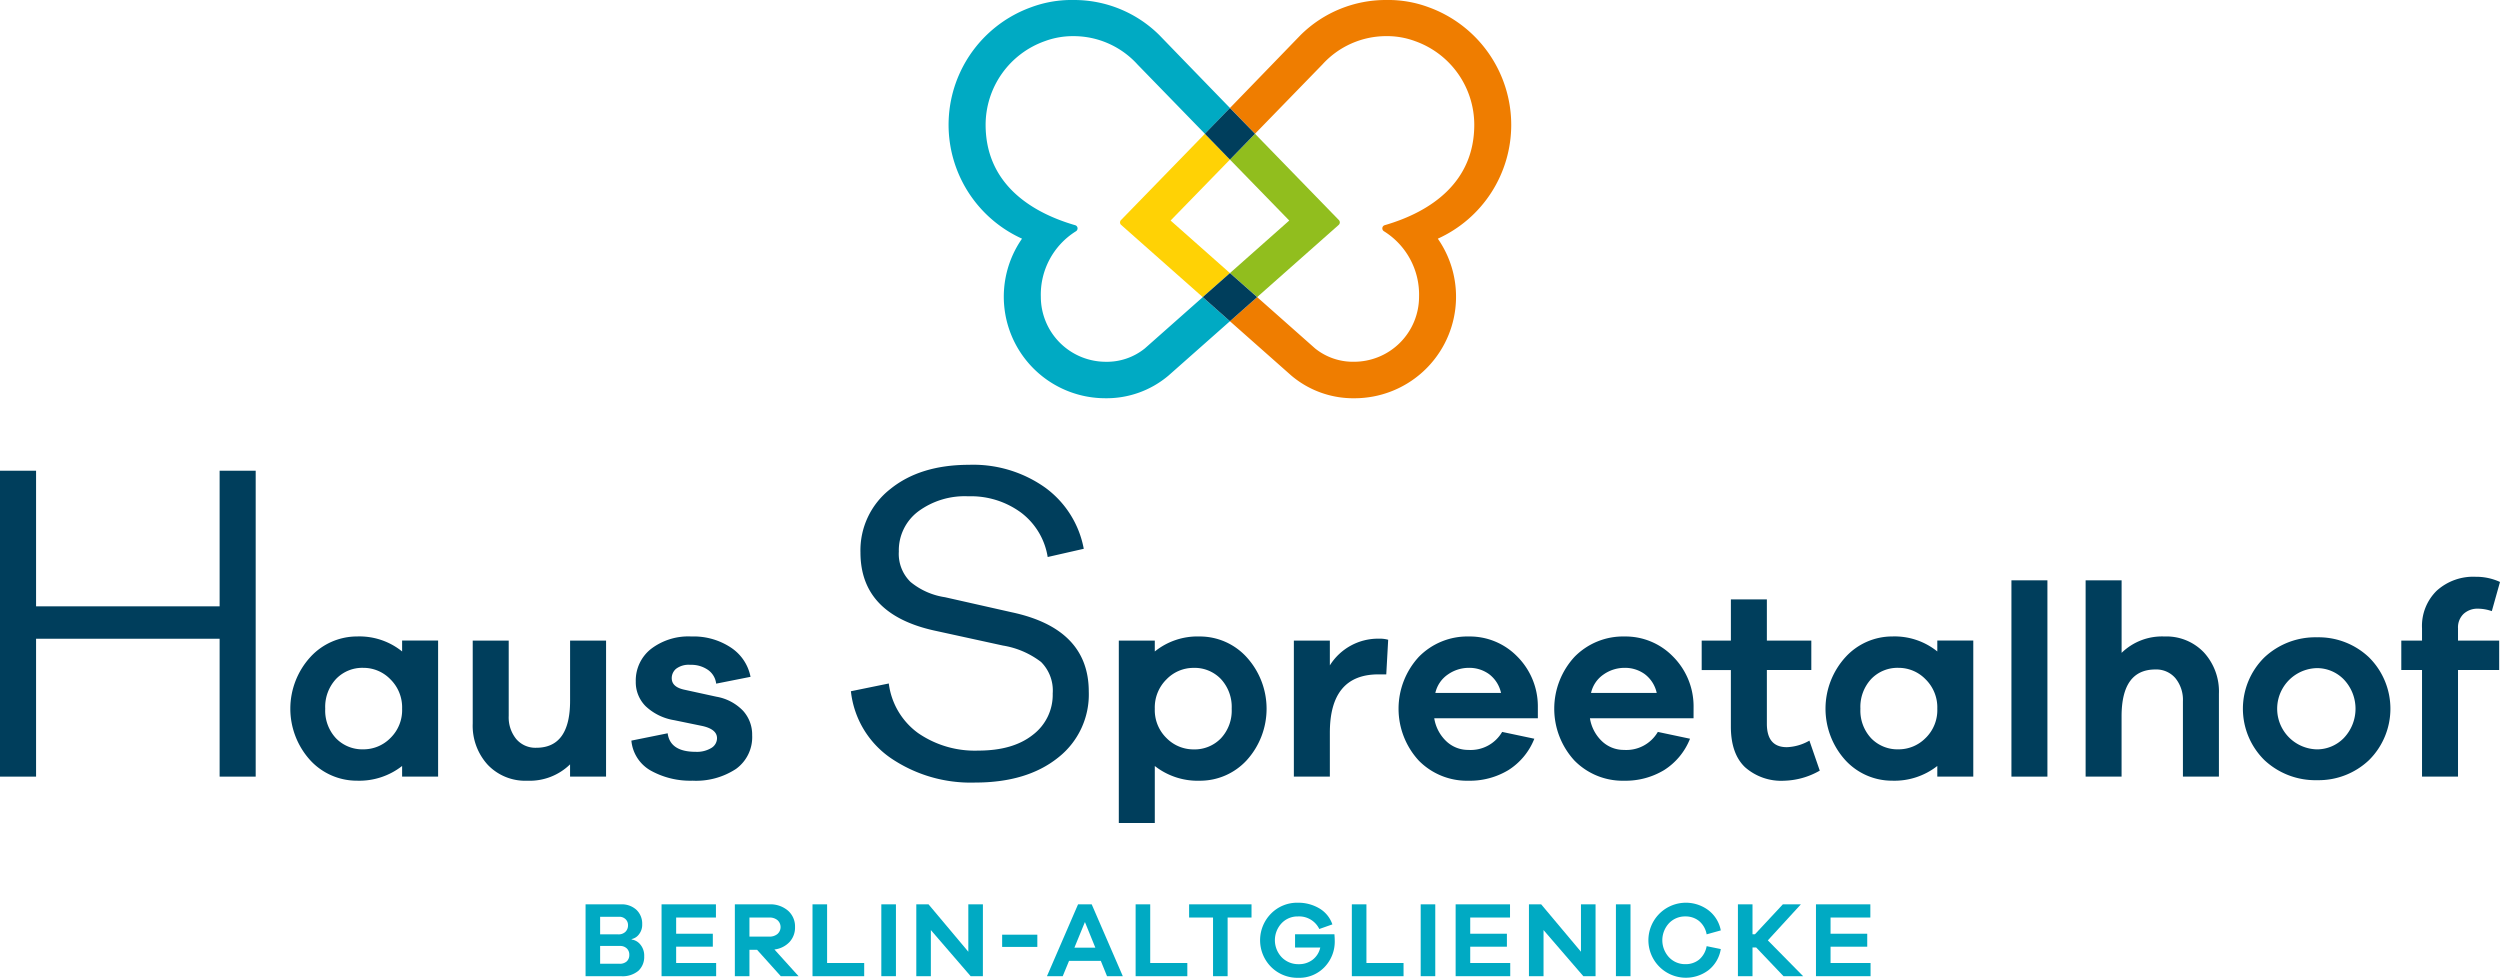 <svg xmlns="http://www.w3.org/2000/svg" viewBox="0 0 380.563 148.846">
  <defs>
    <style>
      .a {
        fill: #003e5c;
      }

      .b {
        fill: #00aac3;
      }

      .c {
        fill: #ffd205;
      }

      .d {
        fill: #ef7d00;
      }

      .e {
        fill: #91be1e;
      }
    </style>
  </defs>
  <title>4023 spreetalhof_Z_RGB</title>
  <g>
    <g>
      <path class="a" d="M45.038,118.222h-5.49V97.232H11.607v20.99H6.116V71.655h5.491V92.3H39.548V71.655h5.49Z" transform="translate(-6.116)"/>
      <path class="a" d="M72.807,118.222H67.328V116.6a10.563,10.563,0,0,1-6.848,2.241,9.638,9.638,0,0,1-7.138-3.113,11.667,11.667,0,0,1,.02-15.709,9.635,9.635,0,0,1,7.118-3.134,10.335,10.335,0,0,1,6.848,2.283v-1.66h5.479Zm-7.264-5.872a5.926,5.926,0,0,0,1.785-4.462,5.991,5.991,0,0,0-1.785-4.482,5.706,5.706,0,0,0-4.108-1.744,5.542,5.542,0,0,0-4.171,1.7,6.246,6.246,0,0,0-1.64,4.524,6.172,6.172,0,0,0,1.64,4.5,5.574,5.574,0,0,0,4.171,1.681A5.744,5.744,0,0,0,65.543,112.35Z" transform="translate(-6.116)"/>
      <path class="a" d="M98.372,118.222H92.894v-1.867a8.814,8.814,0,0,1-6.517,2.49,7.877,7.877,0,0,1-6.018-2.428,8.813,8.813,0,0,1-2.283-6.288V97.512h5.479v11.455A5.231,5.231,0,0,0,84.7,112.5a3.823,3.823,0,0,0,3.051,1.328q5.146,0,5.147-7.139V97.512h5.478Z" transform="translate(-6.116)"/>
      <path class="a" d="M107.752,111.623q.372,2.823,4.274,2.823a4.225,4.225,0,0,0,2.367-.581,1.742,1.742,0,0,0,.871-1.495q0-1.37-2.284-1.867l-4.232-.872a8.265,8.265,0,0,1-4.338-2.117,5.166,5.166,0,0,1-1.514-3.776,6.117,6.117,0,0,1,2.3-4.939,9.352,9.352,0,0,1,6.163-1.91,10.268,10.268,0,0,1,6.039,1.7,6.911,6.911,0,0,1,2.968,4.441l-5.23,1.038a2.973,2.973,0,0,0-1.224-2.076,4.436,4.436,0,0,0-2.719-.788,3.167,3.167,0,0,0-2.158.6,1.871,1.871,0,0,0-.664,1.432q0,1.328,1.868,1.743l4.939,1.079a7.349,7.349,0,0,1,4.047,2.137,5.391,5.391,0,0,1,1.389,3.715,5.958,5.958,0,0,1-2.469,5.146,11.072,11.072,0,0,1-6.62,1.785,12.378,12.378,0,0,1-6.308-1.515,5.835,5.835,0,0,1-2.989-4.586Z" transform="translate(-6.116)"/>
      <path class="a" d="M165.219,74.226a14.867,14.867,0,0,1,5.873,9.314L165.6,84.791a10.535,10.535,0,0,0-4.032-6.742,12.865,12.865,0,0,0-8.062-2.5,11.9,11.9,0,0,0-7.646,2.328,7.413,7.413,0,0,0-2.919,6.082,5.971,5.971,0,0,0,1.773,4.622,10.733,10.733,0,0,0,5.247,2.329L160.109,93.2q11.746,2.5,11.746,12.094a12.2,12.2,0,0,1-4.725,10.078q-4.726,3.753-12.58,3.753a21.612,21.612,0,0,1-12.824-3.718,14.184,14.184,0,0,1-6.081-10.183l5.768-1.181a11.018,11.018,0,0,0,4.448,7.541,15.2,15.2,0,0,0,9.175,2.676q5.283,0,8.306-2.4a7.644,7.644,0,0,0,3.023-6.29,6.135,6.135,0,0,0-1.772-4.8,12.961,12.961,0,0,0-5.8-2.5l-10.495-2.294Q137.1,93.479,137.1,84.1a11.828,11.828,0,0,1,4.552-9.661q4.553-3.684,11.99-3.684A18.91,18.91,0,0,1,165.219,74.226Z" transform="translate(-6.116)"/>
      <path class="a" d="M195.871,100.023a11.667,11.667,0,0,1,.022,15.709,9.646,9.646,0,0,1-7.139,3.113,10.566,10.566,0,0,1-6.849-2.241v8.674h-5.478V97.512h5.478v1.66a10.335,10.335,0,0,1,6.849-2.283A9.631,9.631,0,0,1,195.871,100.023Zm-3.9,12.368a6.176,6.176,0,0,0,1.639-4.5,6.249,6.249,0,0,0-1.639-4.524,5.545,5.545,0,0,0-4.171-1.7,5.712,5.712,0,0,0-4.11,1.744,5.994,5.994,0,0,0-1.784,4.482,5.929,5.929,0,0,0,1.784,4.462,5.75,5.75,0,0,0,4.11,1.722A5.577,5.577,0,0,0,191.97,112.391Z" transform="translate(-6.116)"/>
      <path class="a" d="M217.432,97.387l-.291,5.271h-1.2q-7.387,0-7.388,8.882v6.682h-5.479V97.512h5.479v3.777a8.656,8.656,0,0,1,7.429-4.068A4.877,4.877,0,0,1,217.432,97.387Z" transform="translate(-6.116)"/>
      <path class="a" d="M240.217,109.341H224.445a6.136,6.136,0,0,0,1.848,3.507,4.8,4.8,0,0,0,3.341,1.307,5.536,5.536,0,0,0,5.146-2.739l4.9,1.037a9.96,9.96,0,0,1-3.944,4.773,11.348,11.348,0,0,1-6.1,1.619,10.271,10.271,0,0,1-7.554-3.071,11.657,11.657,0,0,1,.021-15.792,10.348,10.348,0,0,1,7.616-3.093A10.085,10.085,0,0,1,237,99.857a10.731,10.731,0,0,1,3.216,7.616Zm-13.675-6.683a4.639,4.639,0,0,0-1.931,2.823h10a4.889,4.889,0,0,0-1.826-2.864,5.13,5.13,0,0,0-3.071-.955A5.56,5.56,0,0,0,226.542,102.658Z" transform="translate(-6.116)"/>
      <path class="a" d="M263.916,109.341H248.145a6.122,6.122,0,0,0,1.846,3.507,4.8,4.8,0,0,0,3.341,1.307,5.538,5.538,0,0,0,5.147-2.739l4.9,1.037a9.973,9.973,0,0,1-3.942,4.773,11.362,11.362,0,0,1-6.1,1.619,10.271,10.271,0,0,1-7.554-3.071,11.657,11.657,0,0,1,.021-15.792,10.348,10.348,0,0,1,7.616-3.093,10.085,10.085,0,0,1,7.284,2.968,10.732,10.732,0,0,1,3.217,7.616Zm-13.676-6.683a4.628,4.628,0,0,0-1.929,2.823h10a4.889,4.889,0,0,0-1.826-2.864,5.128,5.128,0,0,0-3.071-.955A5.562,5.562,0,0,0,250.24,102.658Z" transform="translate(-6.116)"/>
      <path class="a" d="M283.131,117.309a11.48,11.48,0,0,1-5.4,1.536,8.315,8.315,0,0,1-5.976-2.055q-2.158-2.053-2.158-6.2v-8.592h-4.441V97.512H269.6V91.245h5.478v6.267h6.766v4.482h-6.766v8.177q0,3.568,3.03,3.569a7.4,7.4,0,0,0,3.445-1Z" transform="translate(-6.116)"/>
      <path class="a" d="M306.5,118.222h-5.478V116.6a10.566,10.566,0,0,1-6.849,2.241,9.646,9.646,0,0,1-7.139-3.113,11.667,11.667,0,0,1,.022-15.709,9.631,9.631,0,0,1,7.117-3.134,10.337,10.337,0,0,1,6.849,2.283v-1.66H306.5Zm-7.263-5.872a5.926,5.926,0,0,0,1.785-4.462,5.991,5.991,0,0,0-1.785-4.482,5.709,5.709,0,0,0-4.109-1.744,5.545,5.545,0,0,0-4.171,1.7,6.246,6.246,0,0,0-1.64,4.524,6.172,6.172,0,0,0,1.64,4.5,5.577,5.577,0,0,0,4.171,1.681A5.746,5.746,0,0,0,299.234,112.35Z" transform="translate(-6.116)"/>
      <path class="a" d="M312.307,118.222V88.34h5.478v29.882Z" transform="translate(-6.116)"/>
      <path class="a" d="M341.607,99.318a8.806,8.806,0,0,1,2.284,6.287v12.617h-5.479V106.767a5.228,5.228,0,0,0-1.141-3.527,3.821,3.821,0,0,0-3.051-1.329q-5.147,0-5.147,7.139v9.172H323.6V88.34h5.478V99.38a8.813,8.813,0,0,1,6.517-2.491A7.871,7.871,0,0,1,341.607,99.318Z" transform="translate(-6.116)"/>
      <path class="a" d="M366.737,100.065a11.019,11.019,0,0,1,0,15.646,11.145,11.145,0,0,1-7.906,3.051,11.329,11.329,0,0,1-8.011-3.051,10.974,10.974,0,0,1,0-15.646,11.329,11.329,0,0,1,8.011-3.051A11.145,11.145,0,0,1,366.737,100.065ZM362.9,112.35a6.467,6.467,0,0,0,0-8.924,5.7,5.7,0,0,0-4.067-1.722,6.185,6.185,0,0,0,0,12.368A5.7,5.7,0,0,0,362.9,112.35Z" transform="translate(-6.116)"/>
      <path class="a" d="M386.555,97.512v4.482h-6.268v16.228h-5.478V101.994h-3.155V97.512h3.155V95.644a7.5,7.5,0,0,1,2.241-5.727,8.289,8.289,0,0,1,5.934-2.117,8.68,8.68,0,0,1,3.695.789l-1.245,4.441a6.6,6.6,0,0,0-2.076-.374,3.134,3.134,0,0,0-2.22.789,2.845,2.845,0,0,0-.851,2.2v1.868Z" transform="translate(-6.116)"/>
    </g>
    <g>
      <path class="b" d="M102.27,143.017a2.1,2.1,0,0,1,1.331.777,2.625,2.625,0,0,1,.579,1.771,2.883,2.883,0,0,1-.881,2.212,3.747,3.747,0,0,1-2.645.824h-5.4V137.663h5.388a3.284,3.284,0,0,1,2.351.832,2.891,2.891,0,0,1,.882,2.2,2.339,2.339,0,0,1-.506,1.552,1.853,1.853,0,0,1-1.095.7Zm-4.8-.783h2.776a1.479,1.479,0,0,0,1.069-.384,1.344,1.344,0,0,0,.4-1.02,1.2,1.2,0,0,0-.383-.914,1.326,1.326,0,0,0-.939-.36H97.47Zm2.939,4.474a1.562,1.562,0,0,0,1.119-.367,1.307,1.307,0,0,0,.384-.989,1.287,1.287,0,0,0-.393-.987,1.44,1.44,0,0,0-1.028-.367H97.47v2.71Z" transform="translate(-6.116)"/>
      <path class="b" d="M115.131,148.6h-8.31V137.663H115.1v2.008h-6.057v2.466h5.583v1.975h-5.583v2.482h6.089Z" transform="translate(-6.116)"/>
      <path class="b" d="M124.971,148.6l-3.608-4.016H120.2V148.6h-2.221V137.663h5.241a4.124,4.124,0,0,1,2.841.955,3.187,3.187,0,0,1,1.078,2.506,3.226,3.226,0,0,1-.85,2.286,3.757,3.757,0,0,1-2.285,1.126l3.673,4.065Zm-1.747-6.024a1.856,1.856,0,0,0,1.241-.4,1.407,1.407,0,0,0,0-2.106,1.856,1.856,0,0,0-1.241-.4H120.2v2.906Z" transform="translate(-6.116)"/>
      <path class="b" d="M137.668,148.6H129.8V137.663h2.221v8.931h5.649Z" transform="translate(-6.116)"/>
      <path class="b" d="M140.276,148.6V137.663H142.5V148.6Z" transform="translate(-6.116)"/>
      <path class="b" d="M155.736,148.6h-1.861l-6.058-7.02v7.02H145.6V137.663h1.862l6.057,7.216v-7.216h2.221Z" transform="translate(-6.116)"/>
      <path class="b" d="M158.668,144.144v-1.861h5.356v1.861Z" transform="translate(-6.116)"/>
      <path class="b" d="M174.632,148.6l-.946-2.335h-4.833l-.963,2.335h-2.4l4.734-10.938H172.3l4.735,10.938Zm-3.363-8.245-1.6,3.9h3.184Z" transform="translate(-6.116)"/>
      <path class="b" d="M186.857,148.6h-7.87V137.663h2.221v8.931h5.649Z" transform="translate(-6.116)"/>
      <path class="b" d="M192.991,139.671v8.93h-2.22v-8.93h-3.642v-2.008h9.5v2.008Z" transform="translate(-6.116)"/>
      <path class="b" d="M209.248,142.218c.032.38.049.7.049.947a5.6,5.6,0,0,1-1.568,4.065,5.311,5.311,0,0,1-3.983,1.616,5.67,5.67,0,0,1-4.131-1.649,5.765,5.765,0,0,1-.016-8.122,5.562,5.562,0,0,1,4.082-1.657,6.274,6.274,0,0,1,3.249.848,4.526,4.526,0,0,1,2.008,2.45l-1.992.7a3.407,3.407,0,0,0-3.265-1.91,3.324,3.324,0,0,0-2.483,1.045,3.772,3.772,0,0,0,.033,5.175,3.506,3.506,0,0,0,2.581,1.045,3.378,3.378,0,0,0,2.122-.678,3.181,3.181,0,0,0,1.159-1.853h-3.837v-2.024Z" transform="translate(-6.116)"/>
      <path class="b" d="M219.773,148.6H211.9V137.663h2.221v8.931h5.649Z" transform="translate(-6.116)"/>
      <path class="b" d="M222.381,148.6V137.663H224.6V148.6Z" transform="translate(-6.116)"/>
      <path class="b" d="M236.011,148.6H227.7V137.663h8.279v2.008h-6.058v2.466h5.584v1.975h-5.584v2.482h6.09Z" transform="translate(-6.116)"/>
      <path class="b" d="M249,148.6h-1.861l-6.058-7.02v7.02h-2.221V137.663h1.862l6.057,7.216v-7.216H249Z" transform="translate(-6.116)"/>
      <path class="b" d="M252.1,148.6V137.663h2.22V148.6Z" transform="translate(-6.116)"/>
      <path class="b" d="M264.75,146.088a3.436,3.436,0,0,0,1.159-2.058l2.155.44a5.125,5.125,0,0,1-1.877,3.217,5.709,5.709,0,1,1-.016-9.134,5.033,5.033,0,0,1,1.893,3.077l-2.155.6a3.4,3.4,0,0,0-1.167-2.041,3.247,3.247,0,0,0-2.065-.685,3.35,3.35,0,0,0-2.5,1.037,3.81,3.81,0,0,0,.008,5.183,3.346,3.346,0,0,0,2.49,1.045A3.236,3.236,0,0,0,264.75,146.088Z" transform="translate(-6.116)"/>
      <path class="b" d="M277.61,148.6l-4.164-4.375h-.554V148.6h-2.221V137.663h2.221v4.555h.376l4.244-4.555h2.743l-5.028,5.485L280.6,148.6Z" transform="translate(-6.116)"/>
      <path class="b" d="M290.862,148.6h-8.31V137.663h8.278v2.008h-6.058v2.466h5.584v1.975h-5.584v2.482h6.09Z" transform="translate(-6.116)"/>
    </g>
    <g>
      <path class="c" d="M184.309,33.572l9.032-9.276,0,0-3.814-3.924,0,0,0,0c-6.3,6.487-11.807,12.141-12.776,13.137a.513.513,0,0,0-.138.349.507.507,0,0,0,.17.379L189.2,45.227l4.141-3.657,0,0Z" transform="translate(-6.116)"/>
      <path class="d" d="M236.163,19a19.058,19.058,0,0,0-12.61-17.912A17.581,17.581,0,0,0,217.164,0a18.426,18.426,0,0,0-13.05,5.321c-3.1,3.2-6.937,7.174-10.766,11.117l0,0,3.817,3.922L207.423,9.809A13.121,13.121,0,0,1,217.165,5.5a12.26,12.26,0,0,1,4.336.753,13.523,13.523,0,0,1,9.036,12.733c0,8.661-6.448,13.2-13.609,15.286a.506.506,0,0,0-.387.494.516.516,0,0,0,.228.424,11.353,11.353,0,0,1,5.363,9.978,9.9,9.9,0,0,1-9.9,9.9,9.179,9.179,0,0,1-5.929-2.031l-8.817-7.809,0,0,0,0L193.344,48.9l0,0,9.35,8.277a14.6,14.6,0,0,0,9.628,3.447,15.456,15.456,0,0,0,12.666-24.291A19.019,19.019,0,0,0,236.163,19Z" transform="translate(-6.116)"/>
      <path class="e" d="M193.344,24.294l0,0,9.028,9.276-9.021,7.994,0,0,4.138,3.659L209.9,34.235a.509.509,0,0,0,.032-.728L197.166,20.37l0,0,0,0Z" transform="translate(-6.116)"/>
      <path class="b" d="M189.207,45.231l0,0,0,0-8.821,7.81a9.179,9.179,0,0,1-5.929,2.031,9.9,9.9,0,0,1-9.9-9.9,11.355,11.355,0,0,1,5.363-9.979.519.519,0,0,0,.228-.425.505.505,0,0,0-.387-.493c-7.161-2.083-13.609-6.625-13.609-15.286a13.525,13.525,0,0,1,9.036-12.733,12.26,12.26,0,0,1,4.336-.753,13.121,13.121,0,0,1,9.742,4.308l10.268,10.559,3.821-3.924,0,0c-3.829-3.943-7.678-7.913-10.776-11.117A18.422,18.422,0,0,0,169.514,0a17.6,17.6,0,0,0-6.389,1.087,19.026,19.026,0,0,0-1.432,35.244,15.456,15.456,0,0,0,12.666,24.291,14.6,14.6,0,0,0,9.628-3.447l9.354-8.277,0,0Z" transform="translate(-6.116)"/>
      <polygon class="a" points="183.409 20.37 187.223 24.294 187.225 24.296 187.227 24.294 191.041 20.37 191.045 20.366 187.227 16.444 183.407 20.368 183.409 20.37"/>
      <polygon class="a" points="191.363 45.231 191.365 45.229 187.227 41.57 183.087 45.227 183.091 45.231 187.223 48.897 187.225 48.899 187.227 48.897 191.363 45.231"/>
    </g>
  </g>
</svg>
